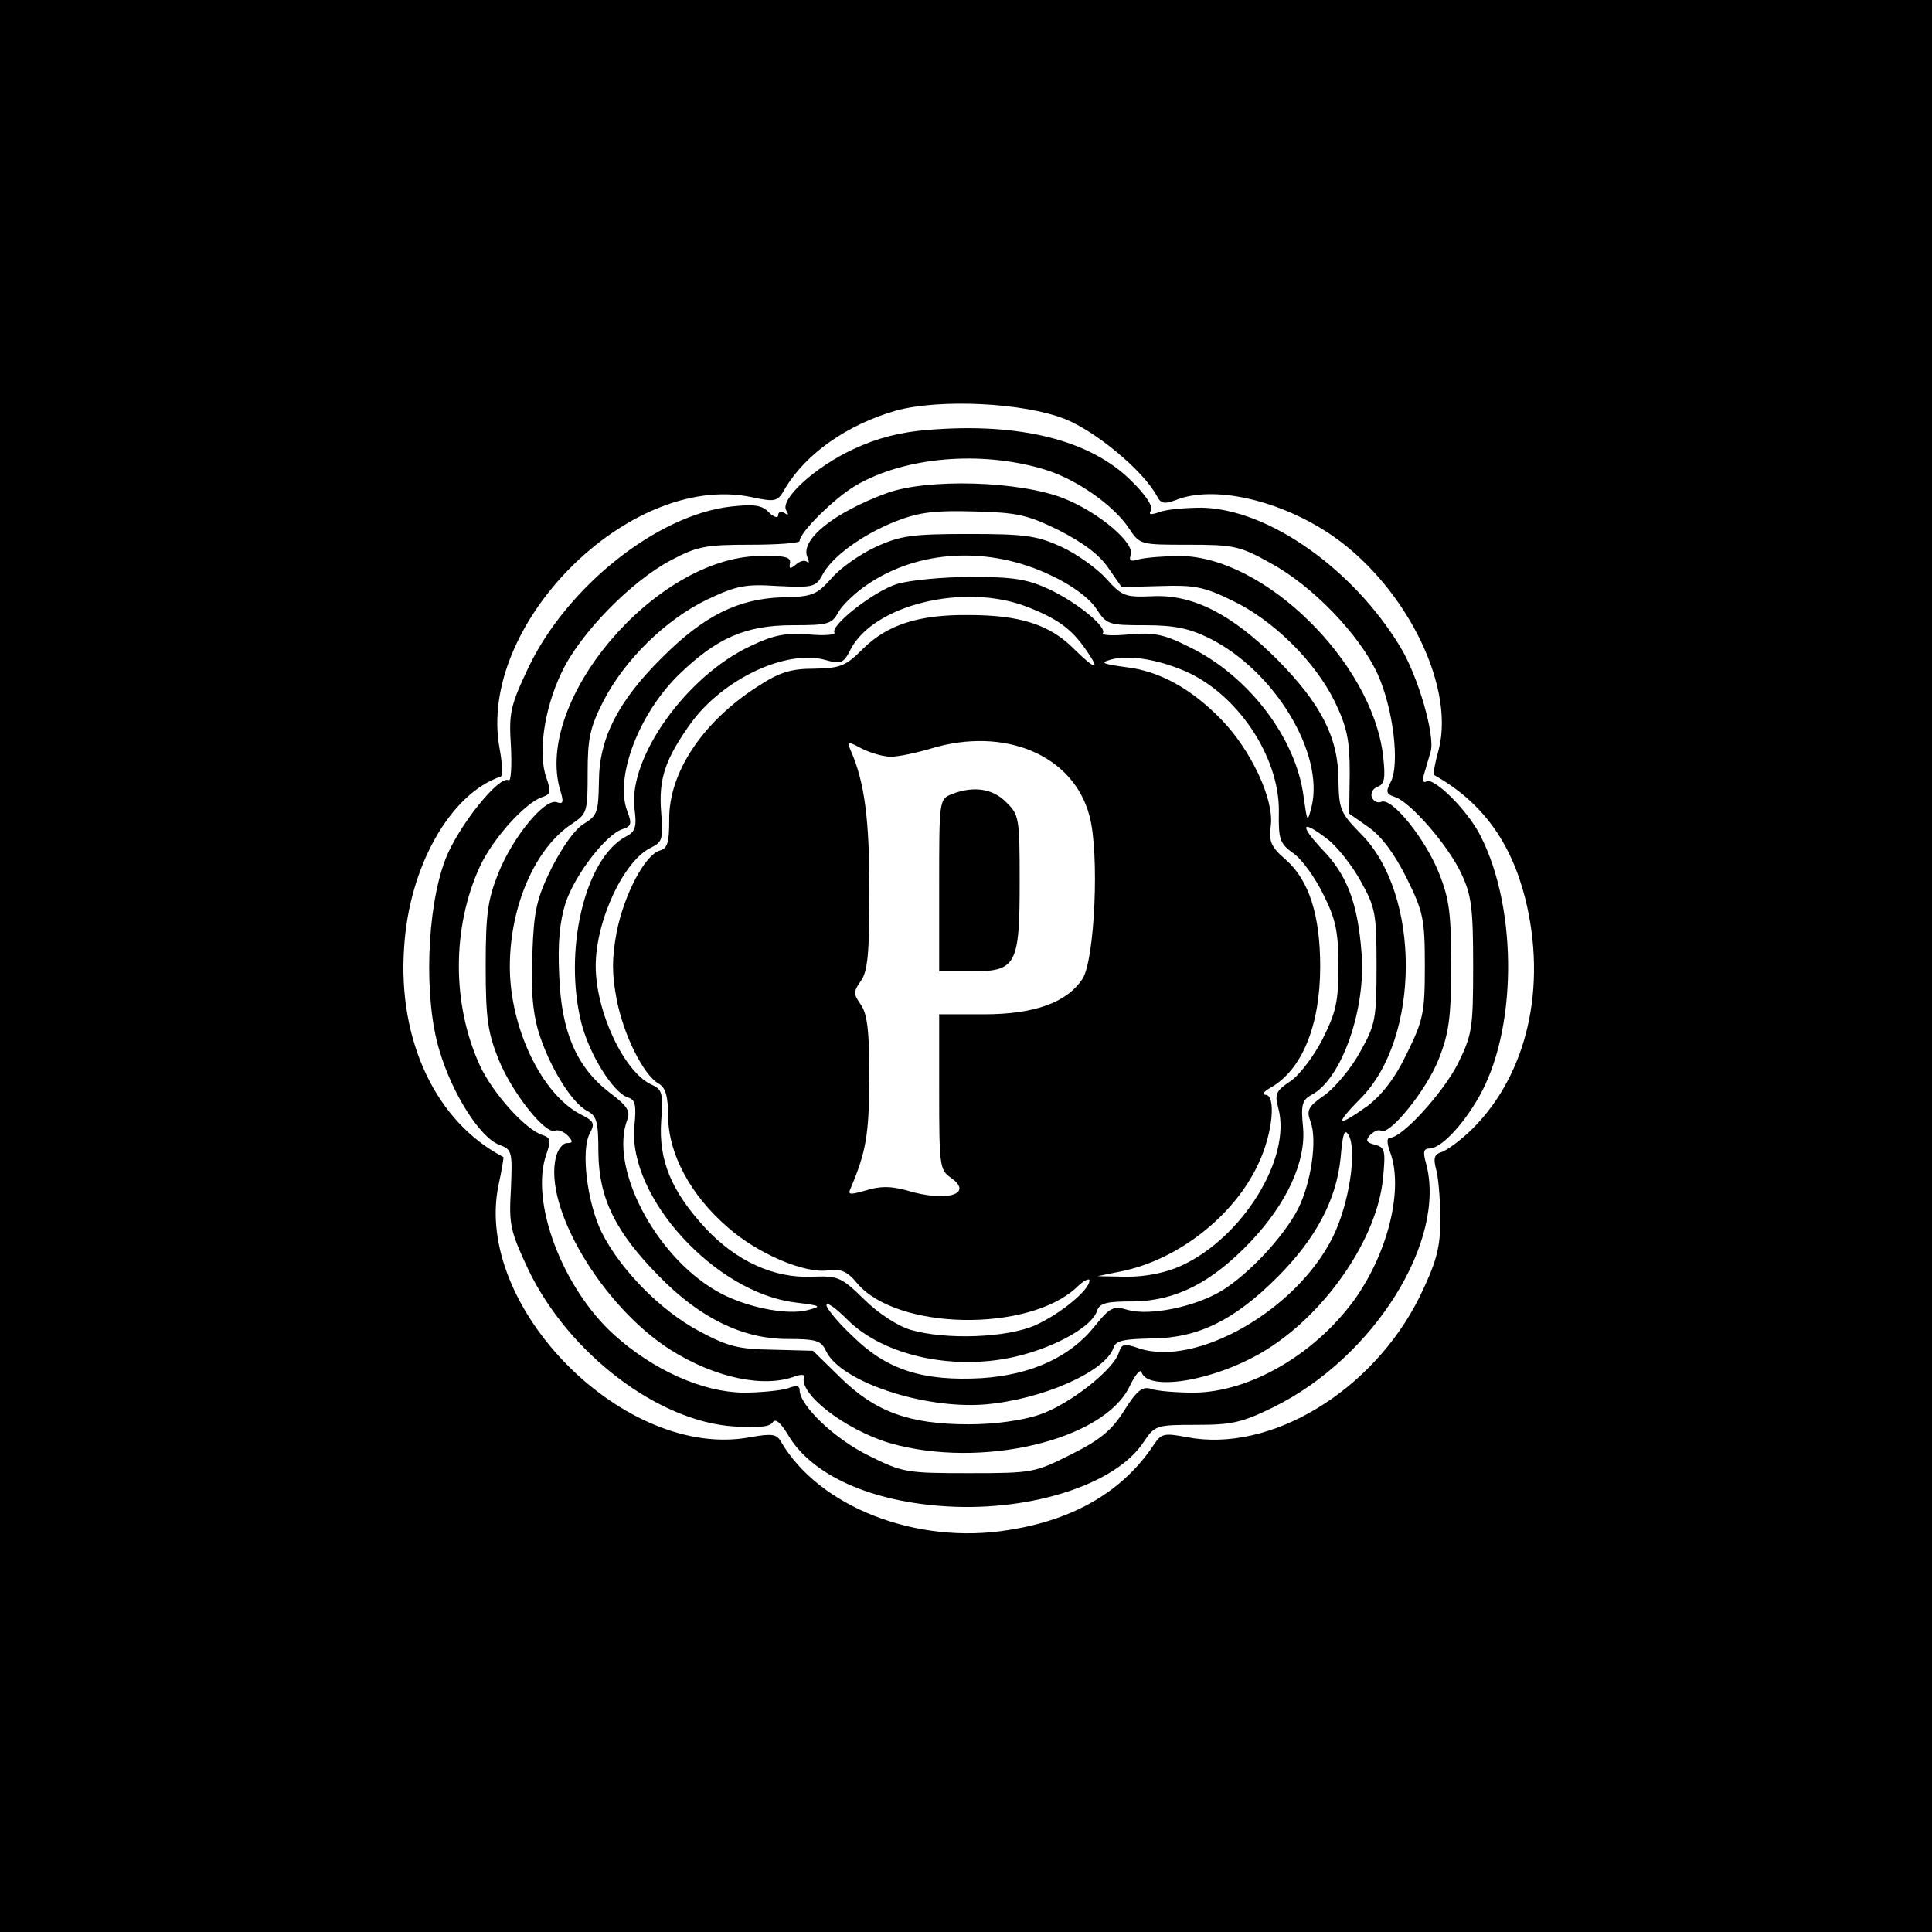 <?xml version="1.0" standalone="no"?>
<!DOCTYPE svg PUBLIC "-//W3C//DTD SVG 20010904//EN"
 "http://www.w3.org/TR/2001/REC-SVG-20010904/DTD/svg10.dtd">
<svg version="1.0" xmlns="http://www.w3.org/2000/svg"
 width="360pt" height="360pt" viewBox="0 0 360 360"
 preserveAspectRatio="xMidYMid meet">
<g transform="translate(0,360) scale(0.1,-0.1)"
fill="#000000" stroke="none">
<path d="M0 1800 l0 -1800 1800 0 1800 0 0 1800 0 1800 -1800 0 -1800 0 0
-1800z m1985 1019 c57 -23 144 -95 170 -142 8 -16 14 -17 38 -8 68 26 184 1
279 -60 141 -91 240 -282 209 -405 -7 -25 -11 -47 -9 -48 89 -50 143 -124 170
-230 41 -165 4 -327 -98 -429 -20 -20 -46 -39 -56 -43 -16 -5 -18 -11 -11 -37
4 -18 7 -60 7 -95 -1 -51 -9 -77 -39 -139 -87 -175 -278 -291 -433 -261 -43 8
-48 7 -62 -14 -57 -86 -148 -140 -271 -159 -171 -28 -353 43 -424 165 -8 14
-17 15 -57 8 -232 -44 -517 242 -469 470 6 28 10 52 9 52 -125 65 -197 216
-185 390 9 151 86 287 180 319 4 1 3 25 -2 52 -43 230 241 515 468 469 47 -10
50 -9 64 16 39 65 116 119 207 145 81 22 237 15 315 -16z"/>
<path d="M1730 2799 c-52 -4 -95 -15 -140 -36 -71 -33 -137 -93 -125 -114 5
-8 4 -10 -3 -5 -7 4 -12 2 -12 -4 0 -6 -8 -4 -17 5 -13 14 -28 16 -72 11 -137
-16 -304 -149 -376 -299 -34 -72 -37 -85 -33 -147 2 -38 0 -66 -4 -64 -17 11
-94 -85 -118 -147 -35 -91 -41 -260 -11 -357 24 -81 76 -162 111 -175 24 -9
25 -12 22 -83 -4 -67 -1 -78 33 -151 75 -155 241 -282 383 -291 43 -3 67 -1
72 8 5 7 14 0 28 -23 44 -76 156 -126 298 -134 158 -9 314 42 365 120 21 31
23 32 98 32 66 0 85 4 144 33 187 92 324 311 284 455 -6 21 -4 27 7 27 20 0
60 41 90 93 73 124 75 351 5 489 -24 48 -87 110 -101 102 -6 -4 -8 2 -4 15 3
11 9 30 12 41 8 30 -23 139 -57 195 -88 145 -245 256 -369 259 -30 0 -66 -3
-79 -8 -17 -6 -22 -5 -16 3 4 7 -11 30 -37 55 -76 76 -208 109 -378 95z m217
-74 c59 -18 129 -67 157 -110 20 -30 21 -30 110 -30 84 0 96 -2 153 -34 78
-42 166 -133 200 -207 29 -64 42 -169 24 -202 -9 -17 -8 -22 8 -27 29 -9 100
-91 124 -143 19 -40 22 -65 22 -172 0 -118 -2 -128 -29 -183 -28 -54 -103
-137 -126 -137 -6 0 -6 -9 0 -26 26 -68 -3 -188 -67 -277 -74 -101 -194 -171
-298 -172 -33 0 -69 3 -80 7 -16 5 -26 -2 -50 -40 -23 -37 -45 -55 -99 -82
-68 -34 -71 -35 -190 -35 -117 0 -124 1 -188 33 -63 31 -128 93 -128 122 0 8
-7 9 -22 3 -13 -4 -50 -8 -83 -8 -76 1 -168 42 -241 108 -96 87 -157 248 -126
336 9 26 8 31 -7 36 -32 10 -93 78 -117 130 -52 114 -52 256 0 370 24 52 85
120 117 130 15 5 16 10 7 36 -16 45 -4 128 28 195 34 73 130 171 204 210 49
26 65 29 148 29 50 0 92 3 92 7 0 16 65 80 104 103 92 54 235 66 353 30z"/>
<path d="M1652 2681 c-98 -36 -160 -86 -148 -118 4 -9 4 -14 0 -10 -4 4 -13 2
-21 -5 -11 -9 -13 -8 -11 3 2 11 -10 14 -57 13 -194 -3 -421 -270 -371 -437 7
-22 5 -26 -6 -22 -22 9 -82 -64 -109 -131 -20 -50 -24 -76 -24 -174 0 -98 4
-124 24 -174 25 -62 87 -140 105 -133 6 3 17 -2 24 -9 10 -11 10 -14 -2 -14
-7 0 -17 -12 -20 -26 -24 -93 86 -278 213 -359 84 -53 176 -72 234 -49 10 3
17 3 15 -2 -9 -32 77 -98 160 -123 170 -49 399 5 447 106 10 21 20 33 22 26
13 -38 145 -14 236 44 110 70 203 206 214 317 5 52 4 58 -15 63 -16 4 -18 8
-9 18 7 7 16 11 20 8 16 -10 86 77 108 134 19 48 23 78 23 173 0 97 -3 124
-23 174 -26 64 -87 140 -107 132 -7 -3 -15 1 -18 9 -2 7 2 16 11 19 13 5 15
16 10 59 -21 173 -220 369 -377 371 -30 0 -65 -3 -77 -6 -16 -5 -20 -3 -16 8
8 22 -59 79 -124 105 -82 33 -255 38 -331 10z m321 -69 c45 -23 75 -45 92 -70
l25 -36 72 2 c63 2 81 -1 134 -27 76 -36 154 -113 191 -188 23 -48 28 -71 28
-134 l-1 -75 37 -26 c24 -17 48 -50 70 -94 31 -63 34 -76 34 -164 0 -88 -3
-101 -34 -164 -22 -46 -46 -76 -73 -97 -58 -41 -62 -36 -13 14 112 112 113
381 1 493 -38 39 -41 45 -42 100 0 79 -32 142 -114 225 -84 84 -157 122 -233
118 -51 -2 -56 0 -86 33 -17 19 -55 46 -83 59 -46 21 -68 24 -173 24 -105 0
-127 -3 -173 -24 -28 -13 -66 -39 -82 -58 -29 -32 -36 -35 -93 -36 -82 -3
-145 -34 -223 -112 -82 -81 -118 -151 -118 -232 -1 -56 -3 -63 -28 -78 -16 -9
-40 -43 -60 -82 -28 -57 -33 -79 -36 -158 -3 -65 0 -108 11 -146 19 -63 61
-133 91 -149 18 -9 21 -20 21 -78 1 -85 32 -148 113 -230 76 -78 156 -117 239
-117 54 0 63 -3 72 -22 26 -57 181 -109 296 -100 107 9 225 61 240 106 4 13
19 16 73 17 85 1 152 34 232 114 72 72 110 144 118 222 4 46 7 56 15 43 16
-29 1 -128 -29 -189 -67 -137 -256 -245 -363 -208 -26 9 -31 8 -36 -8 -10 -33
-94 -98 -148 -116 -32 -11 -84 -18 -132 -18 -110 0 -174 23 -239 87 l-51 50
-75 2 c-65 1 -84 6 -138 35 -71 38 -146 114 -181 184 -27 55 -39 153 -22 184
10 19 8 23 -18 36 -72 38 -131 161 -131 275 0 112 47 221 116 266 28 19 29 22
29 95 0 63 4 84 29 133 40 78 117 153 194 190 55 26 71 29 132 25 64 -3 70 -2
82 20 18 35 75 76 138 101 44 17 73 20 145 18 80 -2 99 -6 158 -35z m-15 -84
c39 -18 71 -42 84 -61 20 -31 23 -32 92 -32 55 0 82 -6 119 -24 121 -60 215
-214 191 -314 -8 -31 -8 -30 -15 19 -14 109 -103 225 -212 278 -47 24 -67 28
-112 24 -30 -3 -52 -2 -50 2 8 12 -49 58 -100 82 -41 19 -67 23 -145 23 -52 0
-114 -6 -138 -13 -43 -13 -126 -78 -117 -91 2 -4 -20 -6 -49 -3 -42 3 -64 -1
-108 -22 -119 -56 -226 -206 -216 -301 5 -36 2 -45 -16 -54 -77 -41 -117 -215
-82 -350 16 -59 59 -127 86 -136 14 -4 16 -14 12 -54 -12 -132 151 -310 300
-328 48 -6 50 -7 24 -14 -40 -11 -121 6 -172 36 -115 67 -199 231 -165 319 6
16 -1 26 -33 50 -62 48 -90 113 -94 218 -3 62 1 101 12 136 18 53 75 127 106
137 16 5 18 10 9 33 -24 62 20 180 95 254 71 69 125 93 213 93 66 0 73 2 85
24 7 13 31 36 53 51 96 66 228 73 343 18z m-46 -58 c57 -22 84 -41 111 -80 28
-40 20 -40 -21 0 -45 46 -101 64 -197 64 -93 1 -151 -18 -196 -62 -33 -33 -42
-37 -92 -38 -44 0 -65 -7 -105 -33 -103 -66 -166 -161 -165 -248 0 -43 -3 -54
-18 -58 -28 -9 -66 -82 -80 -152 -9 -49 -9 -77 0 -125 13 -67 50 -141 78 -157
13 -7 18 -23 18 -63 1 -69 42 -145 110 -204 56 -50 145 -88 189 -81 23 3 35
-2 53 -24 74 -88 319 -92 409 -8 13 13 24 18 24 13 0 -18 -54 -62 -100 -83
-53 -24 -168 -28 -233 -9 -24 7 -61 31 -87 57 -42 41 -48 44 -97 42 -71 -3
-141 29 -198 90 -64 69 -88 127 -83 200 4 52 2 59 -18 68 -51 23 -104 136
-104 221 0 85 53 198 104 221 20 10 22 16 18 65 -5 62 7 99 55 166 60 83 179
139 252 118 28 -8 33 -6 46 20 43 83 211 124 327 80z m295 -120 c98 -42 177
-159 176 -262 -1 -53 2 -60 27 -78 16 -11 41 -46 56 -77 23 -46 28 -69 28
-134 0 -67 -5 -86 -30 -136 -16 -31 -43 -67 -60 -78 -27 -18 -29 -24 -22 -50
25 -93 -67 -242 -182 -294 -29 -13 -65 -20 -100 -20 l-55 1 44 9 c105 21 211
103 256 201 27 57 33 128 13 128 -7 1 -3 6 9 13 59 33 93 116 93 226 0 96 -21
161 -64 199 -28 24 -32 34 -28 64 6 49 -37 140 -91 196 -57 59 -117 92 -180
99 -43 6 -48 8 -27 14 33 9 85 1 137 -21z m-547 -160 c14 0 47 7 74 15 138 42
266 -12 296 -125 19 -69 10 -269 -13 -304 -29 -44 -89 -66 -184 -66 l-83 0 0
-144 c0 -136 1 -146 21 -160 45 -31 -7 -47 -82 -24 -29 8 -49 8 -75 0 -32 -9
-35 -9 -28 6 28 67 33 97 34 202 0 89 -4 121 -16 138 -14 20 -14 24 0 44 13
18 16 52 16 168 0 134 -9 203 -35 262 -7 17 -5 17 21 3 16 -8 40 -15 54 -15z
m814 -154 c17 -13 45 -48 61 -77 28 -50 30 -61 30 -159 0 -98 -2 -109 -30
-159 -16 -30 -46 -66 -66 -81 -32 -22 -35 -29 -27 -50 13 -34 1 -114 -23 -162
-27 -53 -94 -124 -144 -154 -51 -30 -133 -46 -173 -35 -27 8 -33 6 -62 -30
-46 -58 -119 -91 -211 -97 -108 -6 -176 15 -239 77 -28 26 -50 53 -50 59 0 7
17 -5 39 -27 69 -69 204 -97 321 -67 71 18 135 55 144 83 5 15 17 18 68 18 79
1 146 35 219 112 67 71 103 149 97 213 -4 41 -2 50 16 60 56 29 102 161 93
265 -7 92 -27 145 -73 192 -44 47 -39 57 10 19z"/>
<path d="M1773 2120 c-23 -9 -23 -13 -23 -170 l0 -160 59 0 c85 0 91 11 91
168 0 117 -1 124 -25 147 -25 26 -62 31 -102 15z"/>
</g>
</svg>
